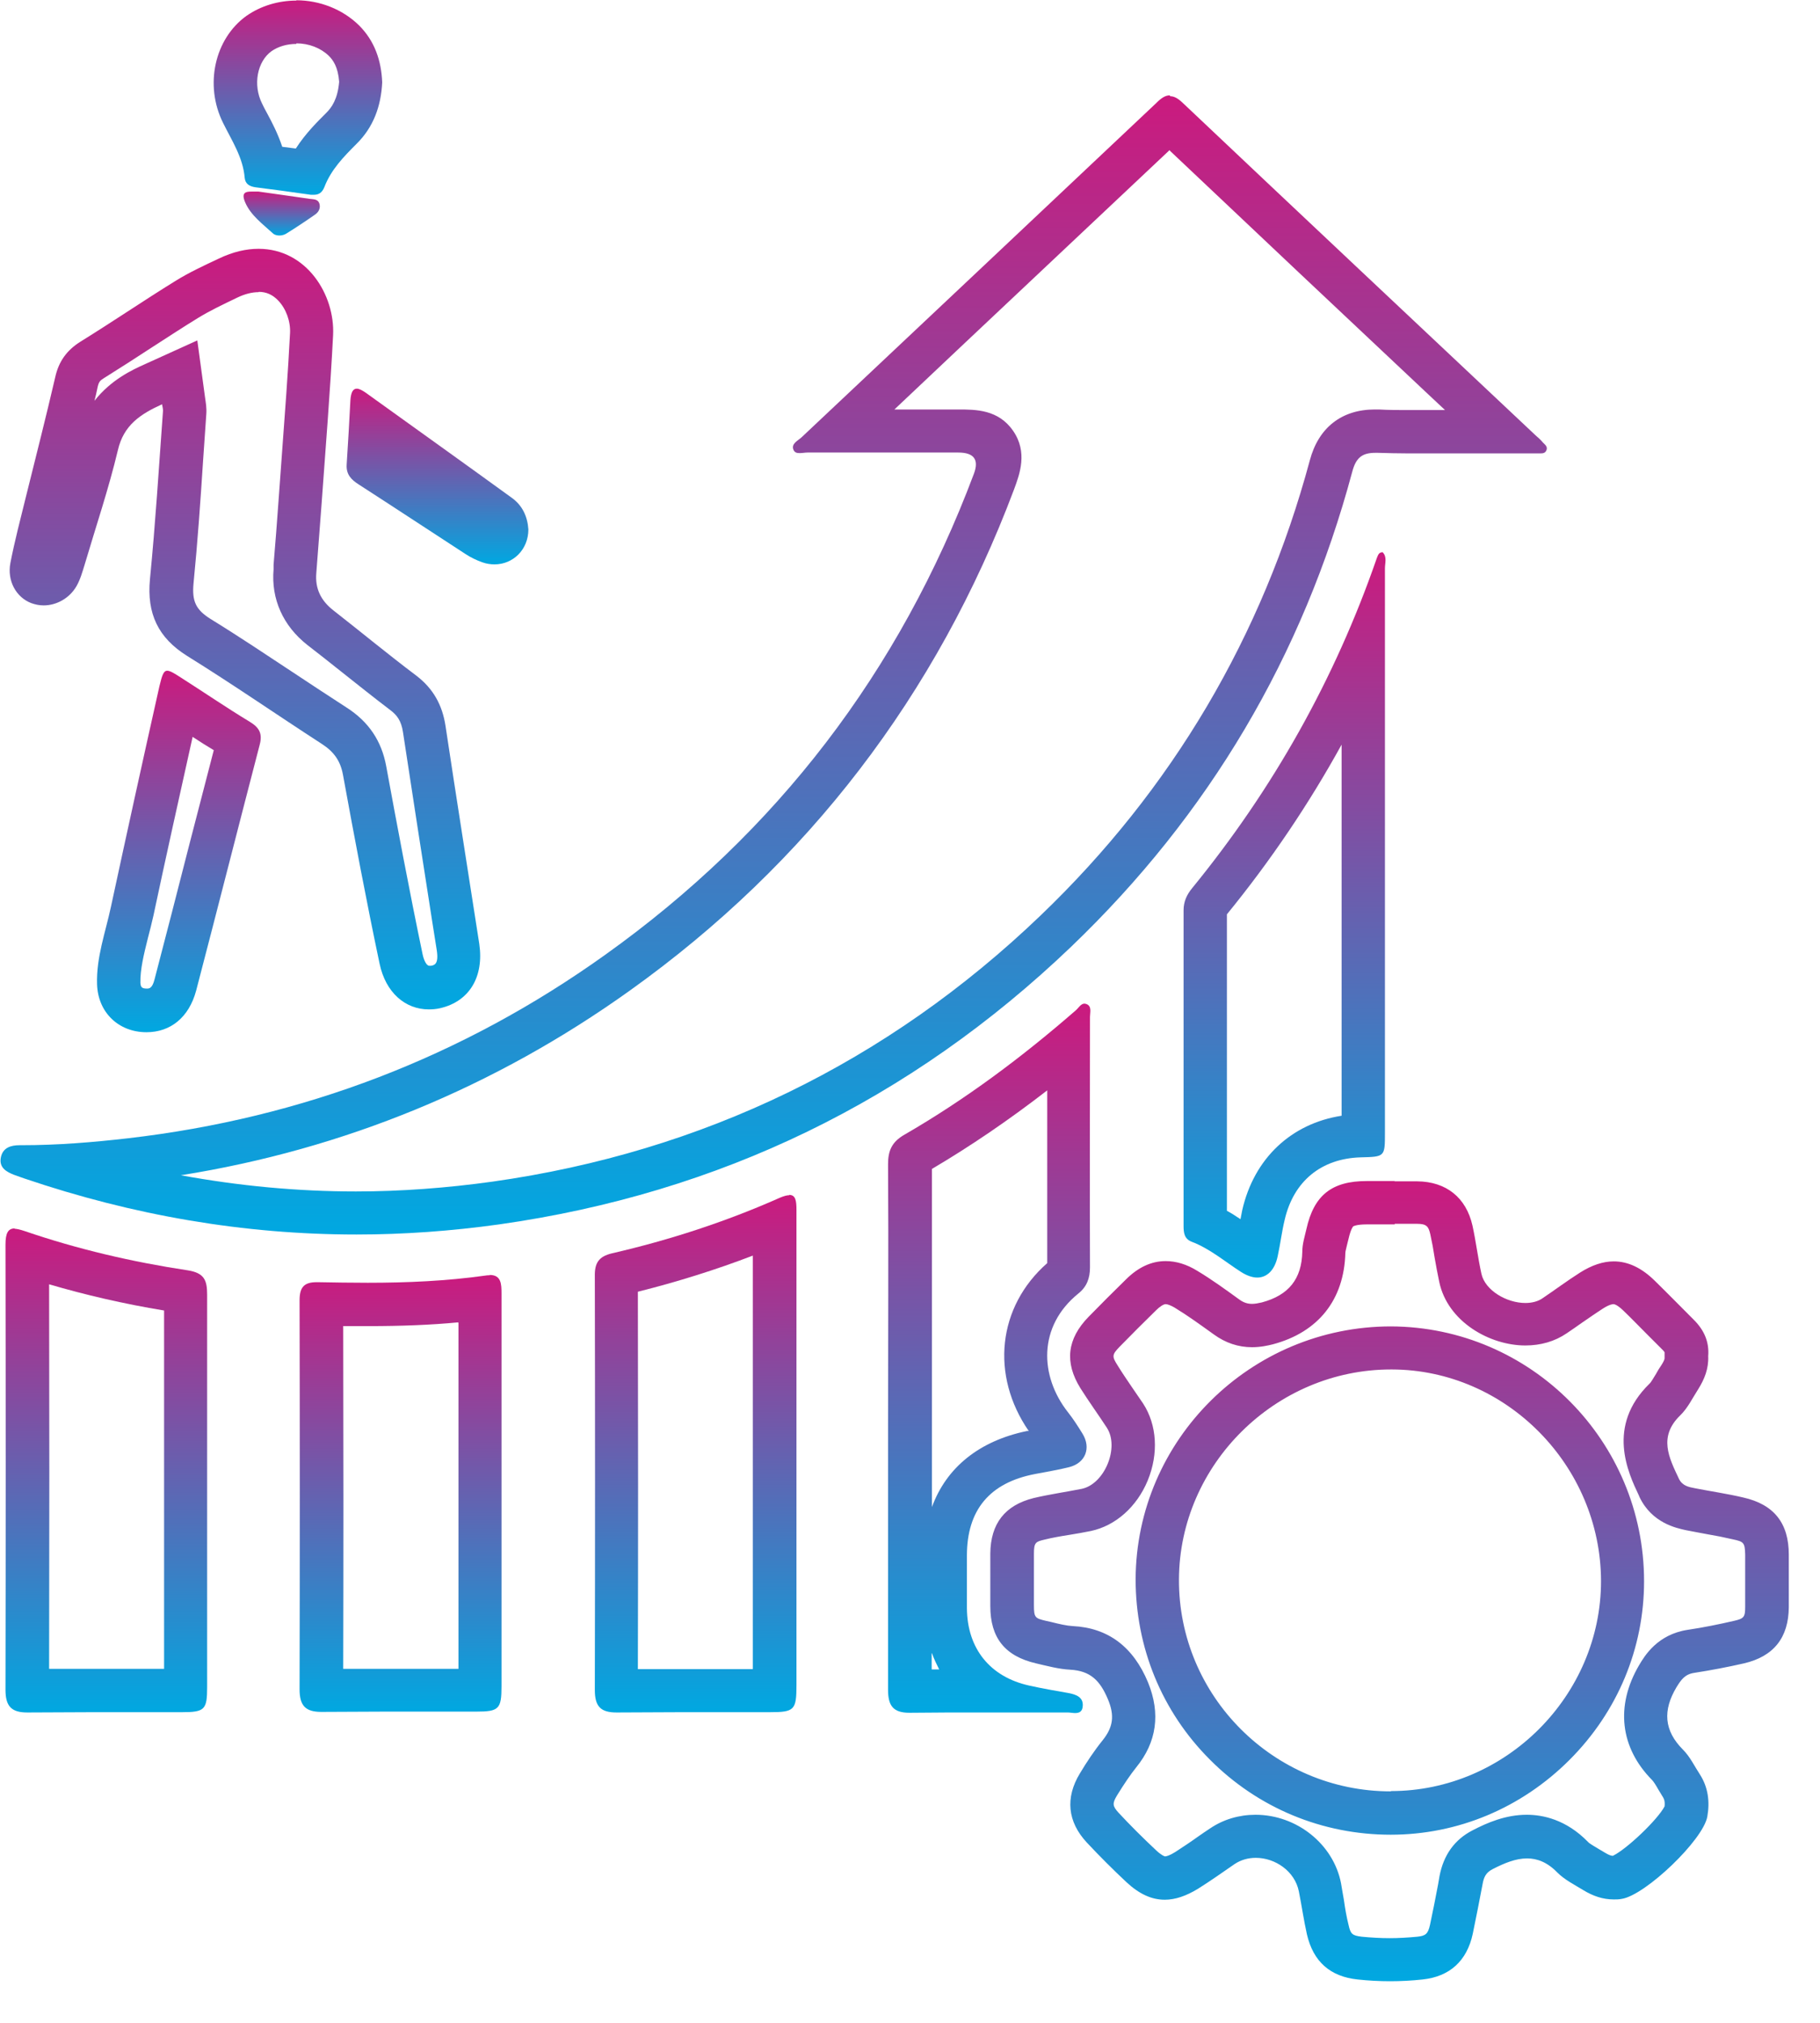 <svg width="63" height="70" viewBox="0 0 63 70" fill="none" xmlns="http://www.w3.org/2000/svg">
<path d="M40.49 5.21C43.45 8.01 46.42 10.81 49.39 13.6L50.02 14.19C49.85 14.19 49.68 14.19 49.51 14.19C49.25 14.19 48.99 14.19 48.73 14.19C48.4 14.19 48.06 14.19 47.73 14.17C47.68 14.17 47.63 14.17 47.59 14.17C46.44 14.17 45.64 14.8 45.34 15.93C43.7 22.02 40.57 27.32 36.02 31.68C30.72 36.76 24.34 39.86 17.05 40.89C15.47 41.11 13.88 41.23 12.32 41.23C10.3 41.23 8.28 41.04 6.26 40.67C11.91 39.77 17.13 37.62 21.8 34.28C27.96 29.88 32.43 24.04 35.1 16.94C35.3 16.4 35.58 15.65 35.07 14.91C34.56 14.17 33.78 14.17 33.16 14.17H32.49H31.69H30.96L33.29 11.97C35.69 9.71 38.09 7.45 40.49 5.19M40.49 3.3C40.33 3.3 40.19 3.4 40.02 3.57C35.93 7.43 31.84 11.28 27.75 15.13C27.62 15.25 27.39 15.35 27.46 15.55C27.5 15.66 27.58 15.68 27.68 15.68C27.77 15.68 27.87 15.66 27.95 15.66C28.93 15.66 29.91 15.66 30.89 15.66C31.43 15.66 31.96 15.66 32.5 15.66C32.72 15.66 32.95 15.66 33.17 15.66C33.717 15.66 33.897 15.907 33.71 16.4C31.14 23.24 26.89 28.8 20.95 33.04C16 36.58 10.48 38.69 4.43 39.39C3.21 39.53 1.99 39.63 0.76 39.63C0.73 39.63 0.71 39.63 0.68 39.63C0.38 39.63 0.1 39.71 0.03 40.05C-0.04 40.4 0.21 40.55 0.5 40.66C0.61 40.7 0.73 40.74 0.84 40.78C4.61 42.06 8.44 42.72 12.34 42.72C13.98 42.72 15.63 42.6 17.28 42.37C24.91 41.29 31.52 38.08 37.08 32.76C41.85 28.19 45.1 22.7 46.81 16.32C46.94 15.83 47.16 15.67 47.61 15.67C47.64 15.67 47.66 15.67 47.69 15.67C48.04 15.68 48.4 15.69 48.75 15.69C49.27 15.69 49.78 15.69 50.3 15.69C51.27 15.69 52.24 15.69 53.21 15.69C53.21 15.69 53.28 15.69 53.32 15.69C53.41 15.69 53.49 15.68 53.53 15.58C53.59 15.44 53.45 15.37 53.38 15.28C53.31 15.2 53.24 15.14 53.16 15.07C49.08 11.23 45 7.4 40.93 3.55C40.76 3.39 40.63 3.33 40.51 3.33L40.49 3.3Z" fill="url(#paint0_linear_820_48)"/>
<path d="M48.28 42.35C48.54 42.35 48.79 42.35 49.05 42.35C49.38 42.35 49.45 42.44 49.51 42.71C49.57 42.98 49.62 43.25 49.66 43.52C49.71 43.8 49.76 44.08 49.82 44.36C50.11 45.74 51.57 46.56 52.8 46.56C53.33 46.56 53.82 46.42 54.23 46.14C54.41 46.02 54.58 45.9 54.75 45.78C55 45.61 55.24 45.44 55.49 45.28C55.71 45.14 55.82 45.13 55.85 45.13C55.92 45.13 56.06 45.22 56.2 45.36C56.48 45.63 56.75 45.91 57.03 46.19L57.57 46.73C57.57 46.73 57.63 46.8 57.62 46.8V46.9V47C57.62 47.06 57.56 47.16 57.51 47.24C57.44 47.34 57.38 47.44 57.32 47.55C57.25 47.66 57.15 47.84 57.1 47.88C55.59 49.35 56.36 50.97 56.73 51.75L56.75 51.8C57.18 52.71 58.04 52.88 58.35 52.95C58.59 53 58.84 53.04 59.09 53.09C59.39 53.14 59.69 53.2 59.99 53.27C60.36 53.35 60.4 53.38 60.41 53.8C60.41 54.4 60.41 55 60.41 55.6C60.41 55.96 60.37 56.01 60.02 56.09C59.5 56.21 58.96 56.32 58.42 56.4C57.37 56.56 56.93 57.3 56.74 57.62C55.91 59.03 56.08 60.48 57.19 61.6C57.24 61.65 57.34 61.81 57.4 61.92C57.46 62.01 57.51 62.11 57.57 62.2C57.59 62.24 57.64 62.31 57.62 62.51C57.38 62.97 56.31 63.99 55.83 64.22C55.76 64.22 55.67 64.18 55.57 64.12L55.35 63.99C55.22 63.91 55.02 63.8 54.97 63.74C54.21 62.96 53.4 62.8 52.85 62.8C52.12 62.8 51.49 63.07 50.97 63.34C50.35 63.66 49.97 64.19 49.83 64.92L49.78 65.21C49.69 65.68 49.6 66.15 49.5 66.61C49.43 66.93 49.34 66.99 49.06 67.02C48.74 67.05 48.42 67.07 48.1 67.07C47.78 67.07 47.46 67.05 47.14 67.02C46.81 66.98 46.75 66.93 46.68 66.61C46.61 66.33 46.56 66.04 46.52 65.75C46.49 65.56 46.45 65.37 46.42 65.17C46.16 63.82 44.89 62.8 43.46 62.8C42.89 62.8 42.35 62.96 41.89 63.27C41.74 63.37 41.59 63.47 41.45 63.57C41.2 63.75 40.94 63.92 40.68 64.09C40.49 64.21 40.37 64.24 40.33 64.24C40.31 64.24 40.2 64.2 40.02 64.03C39.54 63.58 39.12 63.16 38.72 62.73C38.51 62.5 38.5 62.41 38.66 62.14C38.92 61.72 39.13 61.41 39.33 61.16C40.04 60.29 40.18 59.3 39.74 58.22C39.23 56.99 38.36 56.33 37.13 56.27C36.93 56.26 36.67 56.2 36.39 56.13L36.21 56.09C35.83 56 35.79 55.98 35.79 55.55C35.79 54.95 35.79 54.35 35.79 53.76C35.79 53.38 35.85 53.35 36.15 53.28C36.43 53.21 36.72 53.16 37.04 53.11C37.28 53.07 37.52 53.03 37.76 52.98C38.61 52.8 39.35 52.15 39.73 51.23C40.11 50.3 40.05 49.31 39.57 48.57C39.44 48.38 39.31 48.19 39.18 48C39.01 47.75 38.84 47.5 38.68 47.24C38.49 46.94 38.49 46.88 38.75 46.61C39.17 46.18 39.59 45.76 40.02 45.34C40.15 45.21 40.28 45.13 40.35 45.13C40.42 45.13 40.54 45.18 40.66 45.25C41.12 45.53 41.56 45.85 42.02 46.18C42.42 46.47 42.86 46.62 43.34 46.62C43.64 46.62 43.9 46.56 44.06 46.52C45.64 46.1 46.53 44.97 46.57 43.35C46.57 43.3 46.61 43.17 46.63 43.07L46.68 42.87C46.76 42.52 46.84 42.44 46.84 42.44C46.84 42.44 46.94 42.37 47.31 42.37H47.54H48.28M48.14 63.49C50.46 63.49 52.66 62.57 54.33 60.9C56 59.23 56.91 57.03 56.91 54.72C56.91 49.87 52.99 45.92 48.15 45.9C43.29 45.9 39.33 49.83 39.31 54.65C39.31 57 40.21 59.22 41.88 60.89C43.55 62.57 45.78 63.49 48.14 63.49ZM48.28 40.87C47.96 40.87 47.63 40.87 47.31 40.87C46.1 40.87 45.48 41.36 45.22 42.54C45.16 42.8 45.08 43.05 45.08 43.31C45.06 44.26 44.61 44.82 43.68 45.07C43.55 45.1 43.44 45.12 43.34 45.12C43.19 45.12 43.05 45.08 42.9 44.97C42.43 44.63 41.95 44.28 41.45 43.98C41.08 43.75 40.71 43.64 40.35 43.64C39.86 43.64 39.4 43.85 38.97 44.28C38.54 44.7 38.11 45.13 37.68 45.57C36.94 46.33 36.84 47.14 37.4 48.04C37.69 48.5 38.01 48.94 38.31 49.4C38.76 50.08 38.24 51.35 37.45 51.52C36.9 51.63 36.33 51.71 35.78 51.84C34.78 52.09 34.29 52.73 34.28 53.76C34.28 54.37 34.28 54.97 34.28 55.58C34.28 56.68 34.79 57.31 35.86 57.56C36.25 57.65 36.65 57.76 37.05 57.78C37.75 57.82 38.08 58.16 38.35 58.8C38.59 59.37 38.53 59.77 38.17 60.22C37.88 60.58 37.62 60.97 37.38 61.37C36.87 62.21 36.95 63.04 37.62 63.76C38.06 64.23 38.52 64.69 38.99 65.13C39.43 65.54 39.86 65.74 40.32 65.74C40.68 65.74 41.06 65.61 41.47 65.36C41.9 65.09 42.31 64.8 42.73 64.51C42.95 64.36 43.21 64.29 43.47 64.29C44.14 64.29 44.82 64.75 44.96 65.45C45.06 65.95 45.13 66.45 45.24 66.94C45.46 67.88 46.04 68.4 47 68.5C47.37 68.54 47.75 68.56 48.12 68.56C48.49 68.56 48.87 68.54 49.24 68.5C50.19 68.4 50.78 67.85 50.98 66.92C51.1 66.35 51.21 65.77 51.32 65.2C51.36 64.97 51.43 64.8 51.67 64.68C52.08 64.47 52.47 64.31 52.86 64.31C53.21 64.31 53.56 64.44 53.91 64.8C54.16 65.05 54.5 65.22 54.81 65.41C55.14 65.61 55.48 65.73 55.86 65.73C55.95 65.73 56.05 65.73 56.14 65.71C56.96 65.58 58.96 63.67 59.1 62.86C59.19 62.35 59.13 61.85 58.84 61.4C58.65 61.11 58.5 60.79 58.26 60.55C57.59 59.88 57.56 59.18 58.03 58.39C58.19 58.13 58.32 57.94 58.64 57.89C59.22 57.8 59.8 57.69 60.37 57.56C61.4 57.32 61.91 56.67 61.92 55.62C61.92 55.01 61.92 54.41 61.92 53.8C61.92 52.71 61.41 52.06 60.34 51.82C59.79 51.69 59.23 51.61 58.67 51.5C58.46 51.46 58.24 51.42 58.12 51.18C57.77 50.44 57.4 49.72 58.16 48.98C58.42 48.73 58.58 48.39 58.78 48.08C59 47.73 59.15 47.36 59.13 46.93C59.17 46.44 58.99 46.03 58.64 45.68C58.18 45.22 57.73 44.76 57.27 44.31C56.82 43.87 56.35 43.65 55.86 43.65C55.49 43.65 55.1 43.78 54.69 44.04C54.25 44.32 53.82 44.64 53.39 44.93C53.23 45.04 53.02 45.09 52.8 45.09C52.16 45.09 51.41 44.66 51.28 44.08C51.16 43.53 51.09 42.96 50.97 42.41C50.75 41.44 50.06 40.89 49.06 40.88C48.8 40.88 48.54 40.88 48.27 40.88L48.28 40.87ZM48.14 61.99C44.09 61.99 40.79 58.69 40.81 54.65C40.83 50.68 44.15 47.39 48.15 47.39C48.15 47.39 48.17 47.39 48.18 47.39C52.14 47.4 55.41 50.72 55.42 54.71C55.42 58.68 52.12 61.98 48.15 61.98L48.14 61.99Z" fill="url(#paint1_linear_820_48)"/>
<path d="M8.96 10.1C9.22 10.1 9.44 10.2 9.63 10.4C9.9 10.68 10.06 11.12 10.04 11.52C9.97 12.91 9.86 14.33 9.76 15.7C9.72 16.25 9.68 16.8 9.64 17.35C9.59 18.08 9.53 18.81 9.47 19.54V19.7C9.38 20.73 9.8 21.66 10.64 22.32C11.03 22.62 11.42 22.93 11.81 23.24C12.38 23.69 12.94 24.14 13.52 24.58C13.73 24.74 13.89 24.93 13.95 25.34C14.28 27.52 14.62 29.7 14.96 31.88L15.12 32.89C15.19 33.36 15.04 33.4 14.92 33.42C14.9 33.42 14.87 33.42 14.86 33.42C14.76 33.42 14.67 33.22 14.63 33.03C14.16 30.78 13.73 28.48 13.37 26.52C13.21 25.64 12.76 24.97 11.99 24.48C11.36 24.07 10.73 23.66 10.1 23.24C9.19 22.64 8.25 22.01 7.29 21.42C6.78 21.1 6.64 20.81 6.7 20.18C6.84 18.76 6.94 17.33 7.03 15.94C7.07 15.41 7.1 14.88 7.14 14.35C7.16 14.11 7.12 13.92 7.1 13.77L6.83 11.78L5 12.61C4.6 12.79 3.85 13.13 3.27 13.87C3.31 13.71 3.35 13.55 3.38 13.39C3.42 13.22 3.46 13.17 3.59 13.09C4.15 12.74 4.71 12.38 5.26 12.02C5.79 11.68 6.32 11.33 6.86 11C7.25 10.76 7.69 10.55 8.21 10.3C8.48 10.17 8.73 10.11 8.95 10.11M8.95 8.61C8.53 8.61 8.07 8.71 7.57 8.95C7.06 9.19 6.54 9.43 6.06 9.73C4.96 10.41 3.89 11.14 2.79 11.82C2.31 12.12 2.03 12.51 1.91 13.06C1.59 14.44 1.24 15.81 0.9 17.18C0.71 17.95 0.51 18.71 0.36 19.48C0.24 20.1 0.56 20.67 1.08 20.87C1.22 20.92 1.36 20.95 1.51 20.95C1.96 20.95 2.41 20.7 2.65 20.28C2.78 20.05 2.85 19.8 2.93 19.54C3.32 18.22 3.76 16.92 4.08 15.58C4.28 14.71 4.86 14.33 5.61 13.99C5.63 14.1 5.65 14.18 5.64 14.25C5.5 16.18 5.38 18.12 5.19 20.05C5.08 21.23 5.47 22.07 6.48 22.7C8.06 23.68 9.59 24.74 11.15 25.75C11.55 26.01 11.78 26.32 11.87 26.8C12.27 28.99 12.68 31.17 13.14 33.35C13.35 34.35 14.03 34.93 14.84 34.93C14.97 34.93 15.1 34.92 15.23 34.89C16.24 34.66 16.76 33.81 16.59 32.66C16.2 30.15 15.8 27.63 15.42 25.11C15.31 24.4 15 23.83 14.41 23.38C13.44 22.65 12.51 21.88 11.55 21.13C11.11 20.79 10.9 20.37 10.95 19.82C11.01 19.03 11.07 18.25 11.13 17.46C11.27 15.51 11.43 13.55 11.53 11.6C11.6 10.2 10.61 8.61 8.95 8.61Z" fill="url(#paint2_linear_820_48)"/>
<path d="M36.25 37.73V38.53C36.25 40.25 36.25 41.98 36.25 43.71C34.53 45.22 34.28 47.59 35.61 49.52H35.55C33.9 49.86 32.76 50.78 32.26 52.15C32.26 51.98 32.26 51.8 32.26 51.63V49.32V47.06C32.26 44.86 32.26 42.66 32.26 40.45C33.6 39.66 34.92 38.76 36.24 37.74M32.26 57.21C32.33 57.41 32.42 57.59 32.51 57.77C32.42 57.77 32.34 57.77 32.25 57.77C32.25 57.58 32.25 57.4 32.25 57.21M37.54 34.73C37.41 34.73 37.33 34.89 37.23 34.97C35.38 36.58 33.43 38.04 31.3 39.27C30.87 39.52 30.74 39.82 30.74 40.29C30.76 43.3 30.74 46.31 30.74 49.32C30.74 52.37 30.74 55.42 30.74 58.47C30.74 59.02 30.91 59.27 31.48 59.27C31.48 59.27 31.5 59.27 31.51 59.27C32.3 59.26 33.1 59.26 33.89 59.26C34.48 59.26 35.08 59.26 35.67 59.26C36.1 59.26 36.53 59.26 36.96 59.26C37.04 59.26 37.13 59.28 37.21 59.28C37.35 59.28 37.47 59.24 37.48 59.03C37.5 58.73 37.25 58.64 37 58.59C36.54 58.51 36.08 58.43 35.63 58.33C34.27 58.03 33.48 57.05 33.47 55.65C33.47 55.04 33.47 54.44 33.47 53.83C33.47 52.25 34.26 51.31 35.82 51.01C36.22 50.93 36.62 50.87 37.01 50.77C37.57 50.63 37.78 50.11 37.47 49.61C37.31 49.35 37.15 49.1 36.96 48.86C35.99 47.62 35.92 45.9 37.33 44.76C37.62 44.53 37.73 44.23 37.73 43.86C37.72 40.97 37.73 38.08 37.73 35.19C37.73 35.04 37.8 34.83 37.62 34.75C37.59 34.74 37.56 34.73 37.54 34.73Z" fill="url(#paint3_linear_820_48)"/>
<path d="M26.06 43.46C26.06 45.02 26.06 46.58 26.06 48.14V50.19V52.43C26.06 54.21 26.06 55.98 26.06 57.76H24.94H23.59C23.09 57.76 22.59 57.76 22.08 57.76C22.09 53.62 22.09 49.34 22.08 44.7C23.44 44.36 24.78 43.94 26.06 43.45M27.32 41.36C27.24 41.36 27.13 41.39 26.99 41.45C25.12 42.28 23.18 42.91 21.19 43.37C20.72 43.48 20.58 43.71 20.59 44.17C20.6 48.94 20.6 53.71 20.59 58.48C20.59 59.05 20.79 59.26 21.34 59.26C21.34 59.26 21.36 59.26 21.37 59.26C22.11 59.26 22.86 59.25 23.6 59.25C24.5 59.25 25.4 59.25 26.3 59.25C26.41 59.25 26.53 59.25 26.64 59.25C27.5 59.25 27.57 59.18 27.57 58.31C27.57 55.6 27.57 52.89 27.57 50.18C27.57 47.41 27.57 44.64 27.57 41.87C27.57 41.55 27.54 41.35 27.32 41.35V41.36Z" fill="url(#paint4_linear_820_48)"/>
<path d="M46.44 25.75C46.44 30.04 46.44 34.33 46.44 38.61C44.7 38.88 43.41 40.08 43 41.88C42.98 41.98 42.96 42.09 42.94 42.19C42.79 42.09 42.64 41.99 42.47 41.9V40.97C42.47 37.86 42.47 34.75 42.47 31.64C43.98 29.79 45.31 27.82 46.45 25.75M47.86 19.11C47.72 19.11 47.7 19.22 47.66 19.31C46.21 23.5 44.07 27.3 41.27 30.73C41.08 30.96 40.97 31.2 40.97 31.5C40.97 35.14 40.97 38.78 40.97 42.42C40.97 42.65 40.99 42.87 41.25 42.97C41.88 43.21 42.39 43.65 42.95 44.01C43.15 44.14 43.35 44.21 43.52 44.21C43.86 44.21 44.13 43.95 44.23 43.46C44.32 43.05 44.37 42.62 44.47 42.21C44.78 40.87 45.74 40.09 47.1 40.05C47.94 40.03 47.94 40.03 47.94 39.2C47.94 32.69 47.94 26.18 47.94 19.67C47.94 19.48 48.02 19.27 47.86 19.11Z" fill="url(#paint5_linear_820_48)"/>
<path d="M1.69 44.44C2.95 44.81 4.28 45.12 5.68 45.35C5.68 46.81 5.68 48.28 5.68 49.74V51.59V53.73C5.68 55.07 5.68 56.41 5.68 57.75H4.51H3.23C2.72 57.75 2.22 57.75 1.7 57.75C1.71 53.21 1.71 48.74 1.7 44.43M0.51 42.51C0.28 42.51 0.19 42.67 0.19 43.07C0.2 48.2 0.2 53.34 0.19 58.47C0.19 59.03 0.38 59.26 0.94 59.26C0.94 59.26 0.96 59.26 0.97 59.26C1.72 59.26 2.47 59.25 3.22 59.25C4.07 59.25 4.93 59.25 5.78 59.25C5.95 59.25 6.13 59.25 6.3 59.25C7.09 59.25 7.17 59.16 7.17 58.38C7.17 56.12 7.17 53.85 7.17 51.59C7.17 49.33 7.17 47.06 7.17 44.8C7.17 44.3 7.07 44.05 6.5 43.96C4.58 43.67 2.69 43.23 0.85 42.6C0.7 42.55 0.58 42.52 0.48 42.52H0.51V42.51Z" fill="url(#paint6_linear_820_48)"/>
<path d="M15.87 45.78C15.87 47.48 15.87 49.18 15.87 50.88V51.64V53C15.87 54.58 15.87 56.17 15.87 57.75H14.73H13.34C12.86 57.75 12.38 57.75 11.88 57.75C11.89 54.01 11.89 50.12 11.88 45.89C12.17 45.89 12.45 45.89 12.74 45.89C13.9 45.89 14.92 45.85 15.86 45.76M16.95 44.13C16.95 44.13 16.86 44.13 16.81 44.14C15.46 44.33 14.09 44.39 12.73 44.39C12.15 44.39 11.58 44.38 11 44.37C10.98 44.37 10.97 44.37 10.96 44.37C10.52 44.37 10.37 44.55 10.37 45C10.38 49.49 10.38 53.98 10.37 58.46C10.37 59.02 10.57 59.24 11.12 59.24C11.12 59.24 11.14 59.24 11.15 59.24C11.88 59.24 12.6 59.23 13.33 59.23C14.26 59.23 15.18 59.23 16.11 59.23C16.24 59.23 16.37 59.23 16.49 59.23C17.27 59.23 17.36 59.14 17.36 58.35C17.36 56.11 17.36 53.86 17.36 51.62C17.36 49.34 17.36 47.05 17.36 44.77C17.36 44.43 17.35 44.12 16.95 44.12V44.13Z" fill="url(#paint7_linear_820_48)"/>
<path d="M6.67 25.5C6.91 25.66 7.15 25.81 7.4 25.96C7.12 27.04 6.84 28.12 6.56 29.2C6.16 30.76 5.76 32.33 5.35 33.89C5.27 34.21 5.16 34.21 5.08 34.21C4.9 34.21 4.87 34.15 4.86 34.01C4.85 33.55 4.98 33.02 5.12 32.46C5.19 32.2 5.25 31.95 5.31 31.69C5.75 29.62 6.21 27.56 6.67 25.49M5.79 23.21C5.66 23.21 5.61 23.37 5.52 23.74C4.95 26.28 4.39 28.83 3.84 31.38C3.65 32.27 3.33 33.13 3.36 34.06C3.39 35.04 4.11 35.72 5.07 35.72C5.9 35.72 6.54 35.21 6.79 34.28C7.53 31.45 8.25 28.61 8.99 25.77C9.09 25.39 8.98 25.18 8.65 24.98C7.84 24.49 7.05 23.95 6.25 23.44C6.02 23.29 5.88 23.21 5.79 23.21Z" fill="url(#paint8_linear_820_48)"/>
<path d="M10.26 1.5C10.69 1.5 11.1 1.66 11.38 1.93C11.53 2.08 11.7 2.31 11.74 2.83C11.69 3.43 11.48 3.72 11.3 3.9C11 4.2 10.58 4.61 10.24 5.14C10.08 5.12 9.93 5.1 9.77 5.08C9.62 4.63 9.42 4.24 9.24 3.91C9.18 3.8 9.12 3.69 9.07 3.58C8.75 2.94 8.9 2.13 9.4 1.77C9.63 1.61 9.93 1.52 10.26 1.52M10.26 0.02C9.64 0.02 9.03 0.2 8.53 0.55C7.43 1.34 7.07 2.94 7.72 4.25C8.02 4.86 8.41 5.44 8.47 6.15C8.49 6.37 8.64 6.45 8.84 6.48C9.48 6.56 10.12 6.65 10.76 6.74C10.8 6.74 10.84 6.74 10.87 6.74C11.03 6.74 11.15 6.67 11.23 6.47C11.46 5.87 11.9 5.42 12.34 4.98C12.93 4.4 13.19 3.67 13.23 2.85C13.2 2.1 12.97 1.42 12.43 0.88C11.85 0.31 11.05 0.01 10.26 0.01V0.02Z" fill="url(#paint9_linear_820_48)"/>
<path d="M12.35 13.45C12.21 13.45 12.15 13.59 12.13 13.84C12.09 14.59 12.05 15.33 12 16.08C11.98 16.42 12.16 16.6 12.41 16.76C13.65 17.56 14.88 18.37 16.11 19.17C16.29 19.29 16.5 19.39 16.7 19.46C16.84 19.51 16.98 19.53 17.12 19.53C17.76 19.53 18.29 19.02 18.29 18.32C18.26 17.87 18.08 17.49 17.72 17.23C16.04 16.01 14.34 14.8 12.66 13.59C12.53 13.5 12.43 13.45 12.35 13.45Z" fill="url(#paint10_linear_820_48)"/>
<path d="M8.96 6.63C8.96 6.63 8.89 6.63 8.85 6.63C8.8 6.63 8.75 6.63 8.69 6.63C8.5 6.63 8.34 6.67 8.49 7.01C8.68 7.45 9.09 7.75 9.44 8.07C9.5 8.13 9.59 8.15 9.67 8.15C9.75 8.15 9.83 8.13 9.9 8.09C10.24 7.88 10.57 7.66 10.9 7.43C11.02 7.35 11.1 7.22 11.06 7.06C11.01 6.88 10.85 6.9 10.71 6.88C10.13 6.8 9.55 6.71 8.95 6.63H8.96Z" fill="url(#paint11_linear_820_48)"/>
<defs>
<linearGradient id="paint0_linear_820_48" x1="26.781" y1="3.3" x2="26.781" y2="42.72" gradientUnits="userSpaceOnUse">
<stop stop-color="#CB1A7E"/>
<stop offset="1" stop-color="#00A8E1"/>
</linearGradient>
<linearGradient id="paint1_linear_820_48" x1="48.1" y1="40.87" x2="48.1" y2="68.56" gradientUnits="userSpaceOnUse">
<stop stop-color="#CB1A7E"/>
<stop offset="1" stop-color="#00A8E1"/>
</linearGradient>
<linearGradient id="paint2_linear_820_48" x1="8.478" y1="8.61" x2="8.478" y2="34.93" gradientUnits="userSpaceOnUse">
<stop stop-color="#CB1A7E"/>
<stop offset="1" stop-color="#00A8E1"/>
</linearGradient>
<linearGradient id="paint3_linear_820_48" x1="34.242" y1="34.73" x2="34.242" y2="59.28" gradientUnits="userSpaceOnUse">
<stop stop-color="#CB1A7E"/>
<stop offset="1" stop-color="#00A8E1"/>
</linearGradient>
<linearGradient id="paint4_linear_820_48" x1="24.08" y1="41.35" x2="24.08" y2="59.26" gradientUnits="userSpaceOnUse">
<stop stop-color="#CB1A7E"/>
<stop offset="1" stop-color="#00A8E1"/>
</linearGradient>
<linearGradient id="paint5_linear_820_48" x1="44.465" y1="19.11" x2="44.465" y2="44.21" gradientUnits="userSpaceOnUse">
<stop stop-color="#CB1A7E"/>
<stop offset="1" stop-color="#00A8E1"/>
</linearGradient>
<linearGradient id="paint6_linear_820_48" x1="3.68" y1="42.51" x2="3.68" y2="59.26" gradientUnits="userSpaceOnUse">
<stop stop-color="#CB1A7E"/>
<stop offset="1" stop-color="#00A8E1"/>
</linearGradient>
<linearGradient id="paint7_linear_820_48" x1="13.865" y1="44.12" x2="13.865" y2="59.24" gradientUnits="userSpaceOnUse">
<stop stop-color="#CB1A7E"/>
<stop offset="1" stop-color="#00A8E1"/>
</linearGradient>
<linearGradient id="paint8_linear_820_48" x1="6.192" y1="23.21" x2="6.192" y2="35.72" gradientUnits="userSpaceOnUse">
<stop stop-color="#CB1A7E"/>
<stop offset="1" stop-color="#00A8E1"/>
</linearGradient>
<linearGradient id="paint9_linear_820_48" x1="10.313" y1="0.01" x2="10.313" y2="6.74" gradientUnits="userSpaceOnUse">
<stop stop-color="#CB1A7E"/>
<stop offset="1" stop-color="#00A8E1"/>
</linearGradient>
<linearGradient id="paint10_linear_820_48" x1="15.144" y1="13.45" x2="15.144" y2="19.53" gradientUnits="userSpaceOnUse">
<stop stop-color="#CB1A7E"/>
<stop offset="1" stop-color="#00A8E1"/>
</linearGradient>
<linearGradient id="paint11_linear_820_48" x1="9.751" y1="6.63" x2="9.751" y2="8.15" gradientUnits="userSpaceOnUse">
<stop stop-color="#CB1A7E"/>
<stop offset="1" stop-color="#00A8E1"/>
</linearGradient>
</defs>
</svg>
